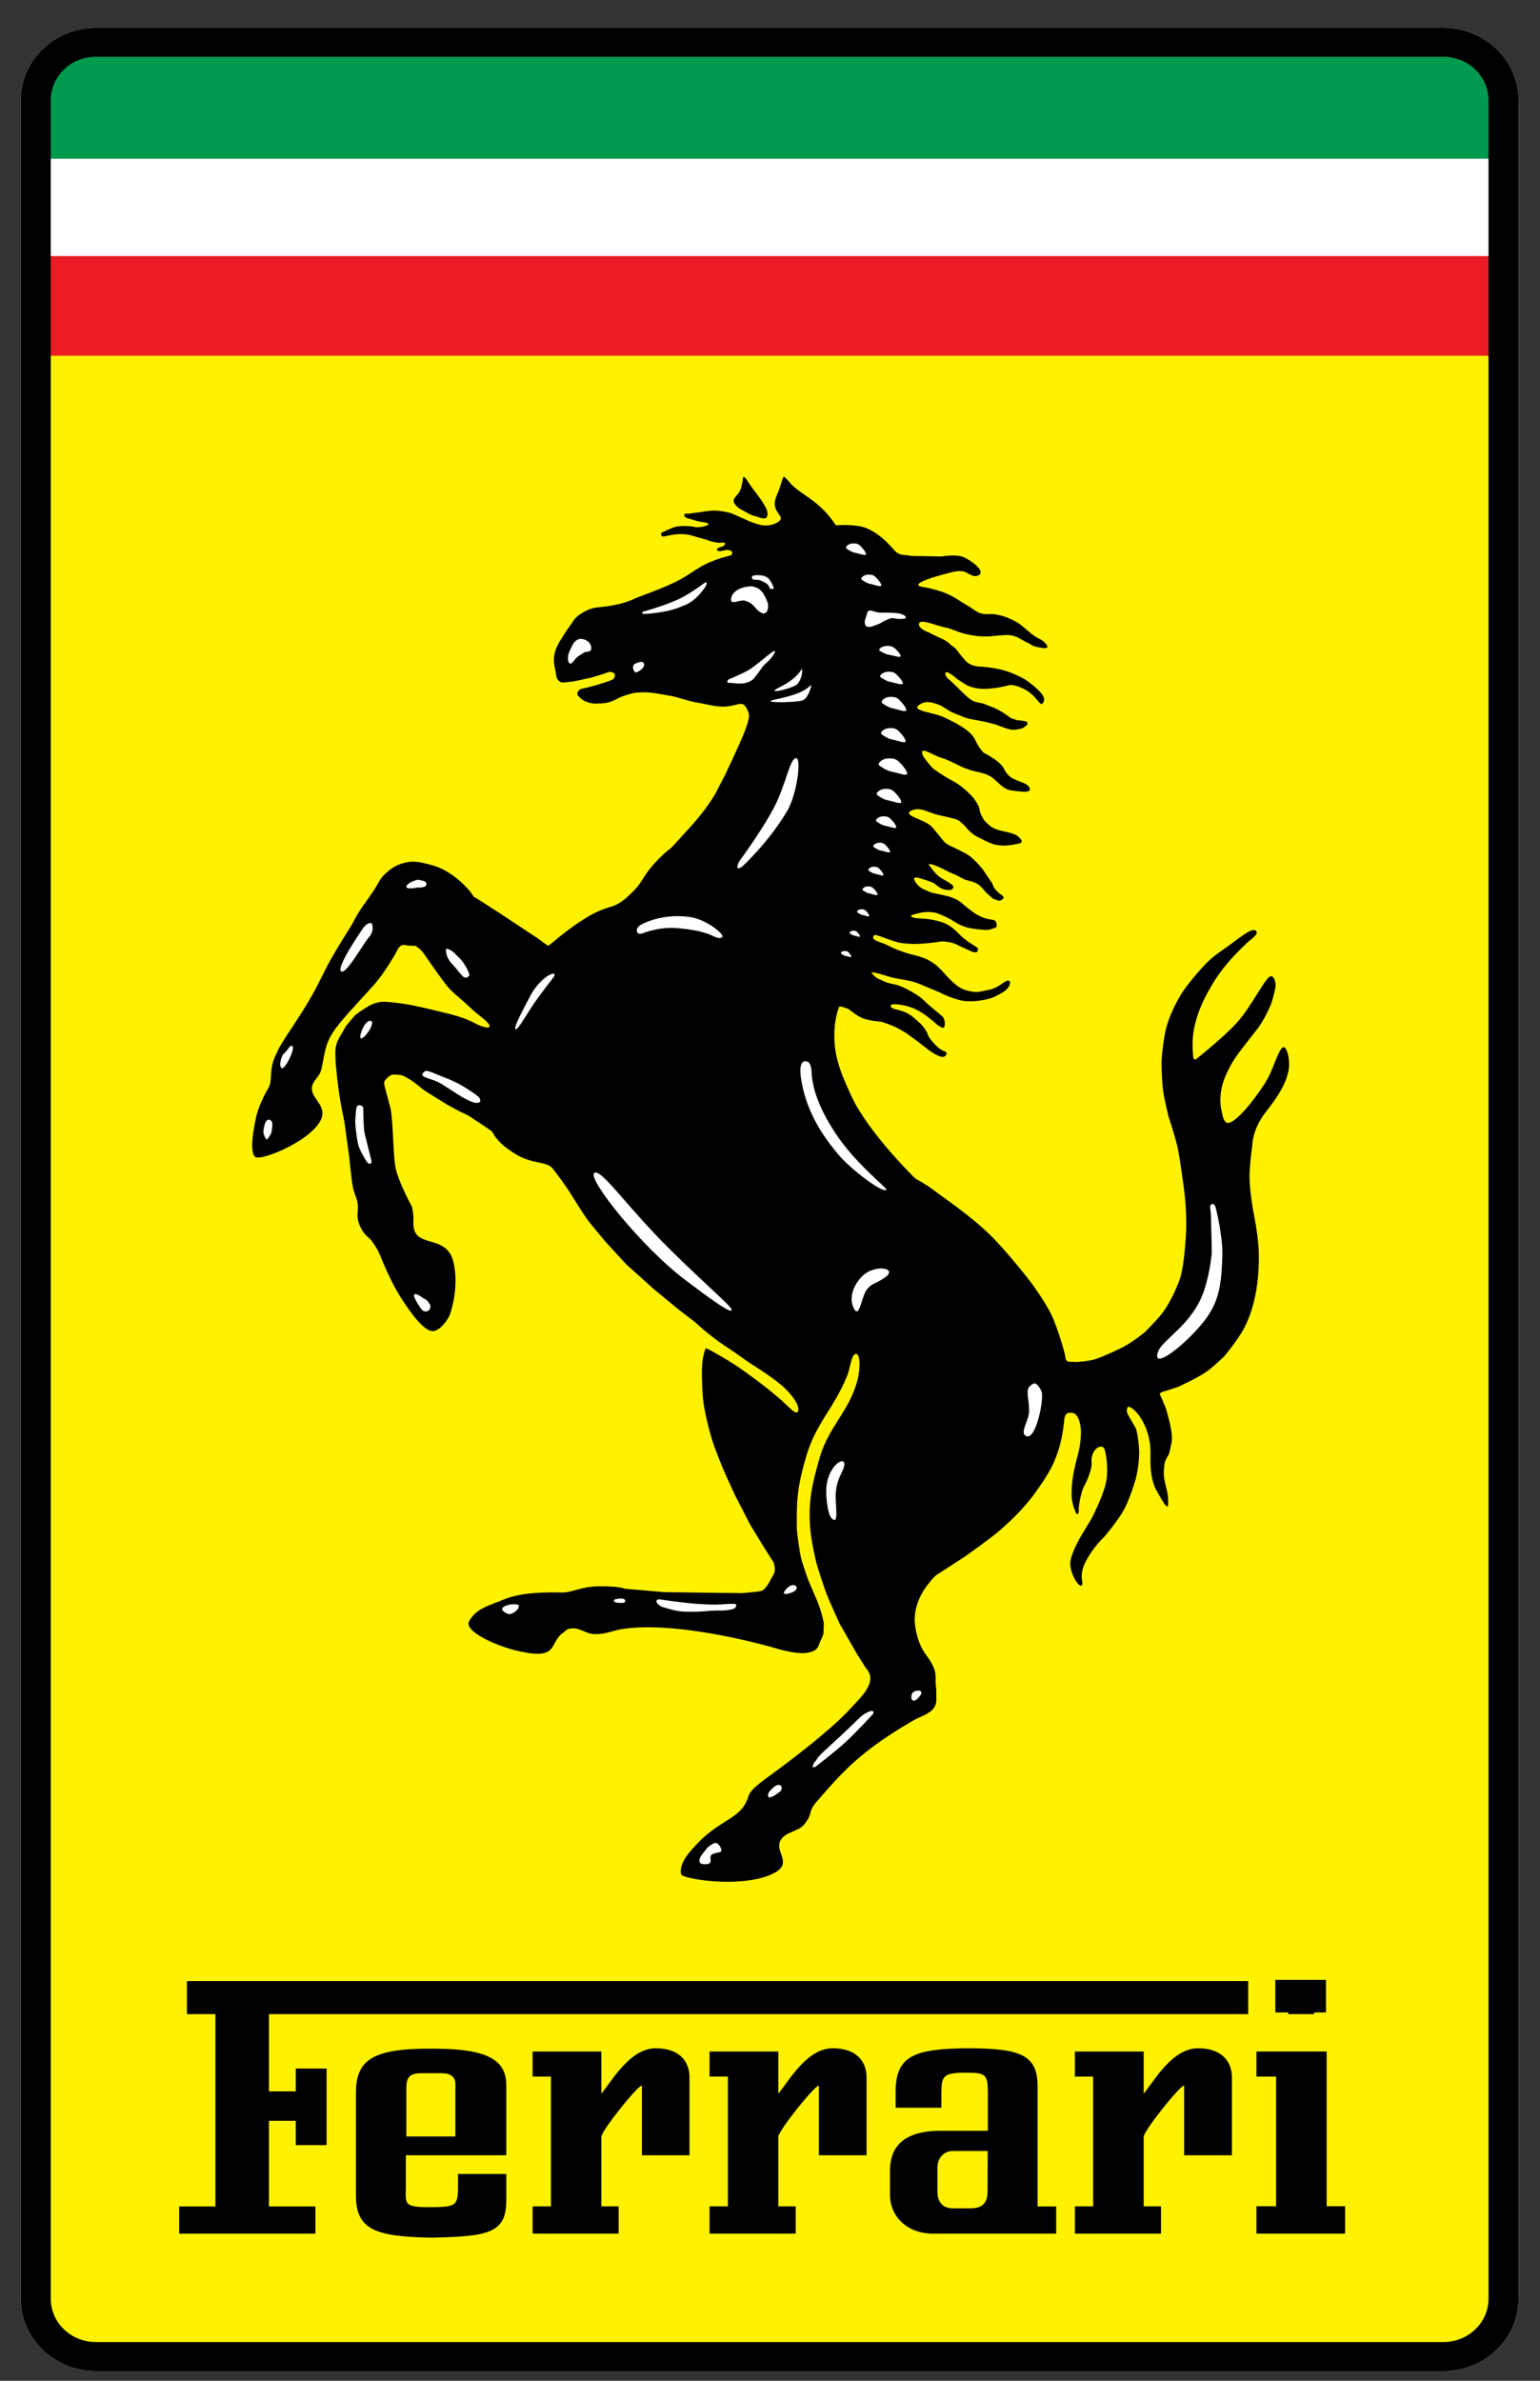 <?xml version="1.0" encoding="UTF-8"?>
<svg xmlns="http://www.w3.org/2000/svg" width="44" height="68" viewBox="0 0 44 68" fill="none">
  <rect x="0" y="0" width="44" height="68" fill="#333333" stroke="none"/>
  <g id="Ferrari-Logo" clip-path="url(#clip0_910_5)">
    <path id="Vector" d="M41.238 0.793C42.427 0.793 43.388 1.72 43.388 2.866V65.652C43.388 66.797 42.427 67.725 41.238 67.725H2.74C1.553 67.725 0.591 66.797 0.591 65.652V2.866C0.591 1.72 1.553 0.793 2.74 0.793H41.238Z" fill="white"></path>
    <path id="Vector_2" d="M1.427 10.101H42.581V65.526C42.581 65.987 42.5 66.272 42.181 66.582C41.834 66.917 41.531 66.947 40.983 66.947L2.656 66.951C2.354 66.951 2.122 66.857 1.872 66.651C1.562 66.392 1.427 66.07 1.427 65.729V10.101Z" fill="#FFF200"></path>
    <path id="Vector_3" d="M42.581 7.312H1.427V10.16H42.581V7.312Z" fill="#ED1C24"></path>
    <path id="Vector_4" d="M42.581 4.459H1.427V7.307H42.581V4.459Z" fill="white"></path>
    <path id="Vector_5" d="M2.59 1.563H41.39C42.012 1.563 42.585 2.147 42.585 2.716V4.534H1.427L1.431 2.935V2.802C1.431 2.158 1.94 1.626 2.59 1.563Z" fill="#009A4E"></path>
    <path id="Vector_6" d="M41.238 0.793C42.427 0.793 43.388 1.72 43.388 2.866V65.652C43.388 66.797 42.427 67.725 41.238 67.725H2.74C1.553 67.725 0.591 66.797 0.591 65.652V2.866C0.591 1.72 1.553 0.793 2.74 0.793H41.238ZM41.238 1.621H2.74C2.027 1.621 1.45 2.179 1.45 2.866V65.652C1.45 66.34 2.027 66.894 2.74 66.894H41.238C41.952 66.894 42.529 66.34 42.529 65.652V2.866C42.529 2.179 41.952 1.621 41.238 1.621Z" fill="black"></path>
    <path id="Vector_7" d="M21.233 13.618C21.233 13.618 21.207 13.86 21.15 14.002C21.094 14.133 20.949 14.221 20.959 14.309C20.968 14.395 21.062 14.499 21.209 14.571C21.352 14.644 21.41 14.7 21.557 14.737C21.693 14.77 21.866 14.867 21.915 14.756C21.964 14.642 21.89 14.505 21.808 14.373C21.663 14.142 21.59 14.086 21.378 13.769C21.333 13.701 21.297 13.628 21.233 13.618Z" fill="black"></path>
    <path id="Vector_8" d="M20.155 38.52C20.169 38.478 20.509 38.688 20.686 38.79C21.058 39.007 21.226 39.136 21.555 39.376C21.815 39.569 21.941 39.668 22.203 39.888C22.524 40.157 22.697 40.388 22.784 40.336C22.909 40.189 22.579 39.762 22.287 39.53C22.004 39.301 21.71 39.116 21.485 38.971C21.193 38.782 21.167 38.739 20.732 38.454C20.263 38.149 19.86 37.764 19.86 37.764L19.405 37.416L18.692 36.83L17.9 36.119L17.302 35.47C17.302 35.47 16.837 34.915 16.763 34.808C16.688 34.702 16.468 34.359 16.288 34.069C16.126 33.808 15.813 33.404 15.784 33.369C15.615 33.169 15.228 33.25 14.779 32.992C14.234 32.678 14.102 32.392 14.102 32.392C14.102 32.392 14.082 32.349 14.061 32.327C14.041 32.303 13.999 32.275 13.999 32.275L13.714 32.081L13.55 31.976C13.55 31.976 13.426 31.875 13.271 31.811C13.114 31.743 12.765 31.545 12.765 31.545L12.141 31.157C12.141 31.157 11.896 30.966 11.816 30.903C11.733 30.842 11.579 30.755 11.579 30.755C11.579 30.755 11.481 30.707 11.451 30.705C11.422 30.703 11.292 30.692 11.292 30.692C11.292 30.692 11.172 30.661 11.05 30.801C10.927 30.941 10.957 30.866 11.156 31.657C11.235 31.968 11.227 33.065 11.312 33.4C11.42 33.829 11.729 34.384 11.761 34.449C11.792 34.514 11.814 34.754 11.814 34.754C11.814 34.754 11.8 34.948 11.822 35.071C11.916 35.637 12.767 35.264 12.954 36.042C13.139 36.81 12.844 37.575 12.844 37.575C12.844 37.575 12.661 37.956 12.402 38.016C12.145 38.074 11.745 37.517 11.455 37.066C11.17 36.623 10.936 36.042 10.861 35.858C10.786 35.673 10.747 35.633 10.66 35.499C10.532 35.299 10.43 35.336 10.286 35.021C10.142 34.706 10.27 34.58 10.206 34.305C10.168 34.153 10.134 34.136 10.085 33.919C10.038 33.703 9.975 33.014 9.975 33.014L9.884 32.373C9.884 32.373 9.853 32.081 9.811 31.897C9.668 31.256 9.618 30.636 9.618 30.636L9.591 30.381L9.582 30.118C9.582 30.118 9.573 29.991 9.605 29.861C9.637 29.731 9.701 29.623 9.701 29.623C9.701 29.623 9.834 29.406 9.857 29.352C9.879 29.3 10.15 28.993 10.15 28.993C10.15 28.993 10.292 28.878 10.524 28.74C10.757 28.602 10.965 28.612 10.965 28.612C10.965 28.612 11.027 28.606 11.438 28.656C11.85 28.706 12.696 28.925 12.91 28.978C13.12 29.034 13.372 29.12 13.536 29.209C14.006 29.458 14.148 29.352 13.774 29.066C13.522 28.874 13.451 28.788 13.248 28.608C13.077 28.454 12.942 28.352 12.814 28.211C12.687 28.067 12.322 27.543 12.322 27.543L12.094 27.215C12.094 27.215 11.972 27.08 11.952 27.07C11.933 27.059 11.871 27.013 11.871 27.013C11.871 27.013 11.72 27.021 11.564 26.992C11.407 26.961 11.334 27.177 11.334 27.177C11.334 27.177 10.995 27.792 10.651 28.169C10.093 28.781 9.693 29.197 9.489 29.523C9.201 29.974 9.265 30.469 9.117 30.698C9.03 30.832 8.983 30.852 8.936 30.969C8.792 31.324 9.316 31.519 9.195 31.912C9.004 32.536 7.504 33.154 7.305 33.051C7.098 32.945 7.268 32.1 7.337 31.828C7.408 31.553 7.618 31.148 7.638 31.128C7.656 31.108 7.707 31.013 7.722 30.932C7.739 30.852 7.744 30.669 7.754 30.568C7.764 30.465 7.807 30.304 7.807 30.304C7.807 30.304 7.813 30.27 7.945 29.989C8.079 29.707 8.567 29.052 8.917 28.426C9.148 28.017 9.244 27.77 9.475 27.36C9.688 26.985 10.052 26.411 10.052 26.411C10.052 26.411 10.206 26.119 10.278 26.01C10.351 25.898 10.505 25.688 10.649 25.48C10.794 25.273 10.83 25.117 11.019 24.946C11.176 24.804 11.283 24.728 11.487 24.664C11.792 24.566 12.001 24.619 12.312 24.703C12.635 24.789 12.857 24.933 13.069 25.104C13.28 25.276 13.436 25.467 13.436 25.467L13.539 25.615L13.602 25.651L13.799 25.774L14.248 26.063C14.248 26.063 15.313 26.77 15.373 26.808C15.43 26.845 15.621 26.998 15.658 27.01C15.698 27.021 15.981 26.721 16.538 26.347C17.182 25.912 17.41 25.944 17.624 25.831C17.834 25.718 17.921 25.624 18.086 25.463C18.336 25.219 18.338 25.089 18.622 24.749C18.907 24.41 19.175 24.219 19.175 24.219C19.175 24.219 19.214 24.181 19.723 23.621C20.23 23.062 20.455 22.64 20.455 22.64L20.734 22.095C20.734 22.095 21.138 21.249 21.268 20.914C21.399 20.579 21.399 20.468 21.399 20.468C21.399 20.468 21.418 20.379 21.32 20.209C21.219 20.039 21.115 20.116 20.922 20.154C20.552 20.231 20.326 20.138 19.953 20.074C19.61 20.019 19.431 19.919 19.088 19.863C18.74 19.806 18.537 19.75 18.188 19.783C18.135 19.788 18.029 19.81 17.977 19.827C17.78 19.89 17.726 19.905 17.579 19.988C17.41 20.065 17.299 20.089 17.111 20.094C16.981 20.097 16.903 20.101 16.782 20.055C16.7 20.024 16.653 20.001 16.587 19.944C16.548 19.909 16.527 19.887 16.497 19.842C16.493 19.806 16.482 19.808 16.517 19.75C16.552 19.691 16.595 19.68 16.595 19.68L16.755 19.642C16.755 19.642 16.98 19.585 17.001 19.579C17.021 19.574 17.235 19.506 17.329 19.477C17.425 19.448 17.529 19.395 17.529 19.395C17.529 19.395 17.586 19.305 17.564 19.253C17.536 19.195 17.408 19.189 17.408 19.189C17.408 19.189 17.23 19.253 17.209 19.259C17.19 19.263 16.904 19.351 16.904 19.351C16.904 19.351 16.68 19.398 16.506 19.439C16.331 19.477 16.081 19.497 16.081 19.497L16.006 19.477C16.006 19.477 15.922 19.422 15.909 19.364C15.896 19.312 15.888 19.274 15.879 19.215C15.841 18.999 15.796 18.869 15.849 18.656C15.869 18.567 15.89 18.518 15.93 18.435C15.963 18.367 15.985 18.327 16.029 18.263L16.166 18.043L16.426 17.67C16.515 17.581 16.574 17.538 16.686 17.476C16.852 17.386 16.948 17.36 17.155 17.338C17.358 17.316 17.385 17.318 17.673 17.255C17.962 17.192 18.167 17.08 18.167 17.08C18.167 17.08 18.858 16.833 19.279 16.631C19.721 16.421 19.913 16.196 20.37 16.021C20.563 15.948 20.676 15.914 20.875 15.864C20.9 15.848 20.912 15.833 20.92 15.804C20.939 15.734 20.828 15.701 20.751 15.708C20.681 15.714 20.524 15.785 20.488 15.708C20.461 15.649 20.632 15.615 20.632 15.615C20.632 15.615 20.713 15.578 20.715 15.534C20.717 15.467 20.599 15.511 20.546 15.505C20.277 15.476 20.256 15.428 20.071 15.384C19.852 15.331 19.734 15.265 19.507 15.256C19.307 15.248 19.12 15.29 18.994 15.319C18.87 15.349 18.866 15.23 18.915 15.207C19.266 15.048 19.274 15.034 19.522 15.023C19.657 15.018 19.847 15.046 19.868 15.056C19.888 15.067 20.159 15.054 20.229 14.985C20.3 14.918 20.006 14.921 19.868 14.868C19.74 14.818 19.545 14.804 19.549 14.722C19.556 14.639 19.65 14.685 19.717 14.668C19.802 14.649 19.851 14.65 19.937 14.639C20.093 14.619 20.107 14.604 20.337 14.586C20.565 14.564 20.894 14.659 20.894 14.659C20.894 14.659 21.239 14.808 21.408 14.887C21.578 14.963 21.782 15.004 21.782 15.004C21.782 15.004 22.023 15.037 22.206 14.925C22.391 14.815 22.286 14.741 22.222 14.639C22.158 14.544 22.078 14.405 22.196 14.143C22.301 13.914 22.355 13.647 22.385 13.623C22.423 13.594 22.568 13.799 22.662 13.883C23 14.191 23.446 14.342 23.867 14.985C23.9 15.037 24.055 14.954 24.544 15.027C25.032 15.1 25.459 15.61 25.567 15.732C25.679 15.855 25.823 15.848 25.823 15.848L26.057 15.879L26.909 15.893C26.909 15.893 27.296 15.825 27.519 15.908C27.674 15.965 28.194 16.303 27.957 16.432C27.792 16.522 27.636 16.324 27.486 16.315C27.309 16.303 27.232 16.336 27.075 16.375C26.744 16.455 26.034 16.664 26.292 16.748C26.311 16.756 26.348 16.762 26.348 16.762L26.474 16.783C26.474 16.783 26.786 16.852 26.974 16.924C27.259 17.034 27.394 17.155 27.655 17.305C27.805 17.389 27.871 17.474 28.034 17.521C28.184 17.564 28.28 17.521 28.434 17.547C28.636 17.581 28.749 17.622 28.934 17.708C29.209 17.836 29.309 17.992 29.555 18.164C29.678 18.251 29.782 18.265 29.874 18.382C29.895 18.408 29.913 18.422 29.922 18.453C29.955 18.56 29.742 18.497 29.628 18.479C29.503 18.459 29.451 18.398 29.336 18.347C29.165 18.268 29.084 18.182 28.898 18.149C28.763 18.124 28.682 18.144 28.544 18.151C28.409 18.157 28.338 18.177 28.203 18.178C27.974 18.182 27.846 18.163 27.621 18.116C27.369 18.065 27.244 17.969 26.994 17.919C26.711 17.862 26.211 17.625 26.259 17.862C26.284 17.975 26.549 18.07 26.549 18.07C26.549 18.07 26.732 18.166 26.905 18.241C27.078 18.314 27.174 18.426 27.174 18.426L27.294 18.512C27.294 18.512 27.417 18.677 27.578 18.863C27.736 19.047 28.017 19.041 28.017 19.041C28.017 19.041 28.186 19.041 28.551 19.114C28.915 19.187 29.29 19.407 29.29 19.407C29.29 19.407 29.572 19.596 29.738 19.786C29.901 19.976 29.807 20.072 29.786 20.092C29.767 20.112 29.774 20.103 29.751 20.112C29.732 20.122 29.528 19.872 29.528 19.872L29.382 19.752C29.382 19.752 29.24 19.654 29.055 19.596C28.87 19.539 28.809 19.577 28.809 19.577C28.809 19.577 28.417 19.684 28.074 19.675C27.736 19.665 27.559 19.533 27.559 19.533L27.344 19.392C27.344 19.392 27.02 19.097 27.009 19.237C27.001 19.332 27.151 19.437 27.151 19.437C27.151 19.437 27.255 19.539 27.324 19.603C27.455 19.729 27.509 19.792 27.659 19.922C27.809 20.053 27.901 20.053 27.901 20.053C27.901 20.053 27.982 20.072 28.013 20.078C28.044 20.083 28.098 20.097 28.098 20.097C28.098 20.097 28.148 20.116 28.382 20.209C28.615 20.301 28.867 20.5 28.867 20.5C28.867 20.5 28.89 20.519 28.924 20.526C28.959 20.529 29.028 20.563 29.047 20.569C29.069 20.573 29.128 20.573 29.263 20.592C29.399 20.612 29.347 20.696 29.347 20.696L29.324 20.728L29.213 20.801C29.213 20.801 29.069 20.841 28.97 20.846C28.87 20.852 28.728 20.797 28.728 20.797L28.426 20.687C28.426 20.687 28.12 20.608 28.055 20.598C27.99 20.588 27.717 20.535 27.671 20.526C27.626 20.515 27.49 20.468 27.453 20.447C27.417 20.427 27.349 20.414 27.184 20.335C27.02 20.257 26.955 20.166 26.751 20.103C26.546 20.039 26.421 20.026 26.267 20.13C26.001 20.308 26.667 20.337 26.997 20.498C27.486 20.733 27.761 20.905 27.876 21.158C27.994 21.412 28.111 21.504 28.111 21.504C28.111 21.504 28.455 21.673 28.609 21.85C28.694 21.945 28.705 22.024 28.79 22.119C28.978 22.335 29.343 22.323 29.417 22.506C29.486 22.676 29.12 22.599 28.93 22.582C28.588 22.549 28.505 22.244 28.186 22.121C28.005 22.051 27.89 22.051 27.705 21.989C27.369 21.881 27.211 21.74 26.874 21.638C26.67 21.577 26.301 21.316 26.347 21.517C26.355 21.566 26.386 21.603 26.399 21.632C26.416 21.661 26.501 21.768 26.501 21.768C26.501 21.768 26.614 21.914 26.666 21.953C26.715 21.993 26.932 22.152 27.243 22.317C27.551 22.482 27.82 22.799 27.82 22.799C27.82 22.799 27.913 22.928 27.957 23.018C28.003 23.12 27.97 23.15 28.043 23.291C28.11 23.431 28.143 23.458 28.235 23.544C28.462 23.757 28.701 23.714 28.989 23.83C29.068 23.863 29.074 23.874 29.159 23.962C29.243 24.049 29.143 24.086 29.143 24.086C29.143 24.086 28.822 24.167 28.614 24.15C28.345 24.13 28.224 24.049 27.962 23.921C27.697 23.795 27.559 23.567 27.532 23.553C27.509 23.538 27.443 23.471 27.393 23.436C27.343 23.401 27.214 23.375 27.099 23.344C26.982 23.313 26.916 23.308 26.799 23.277C26.64 23.233 26.474 23.164 26.399 23.141C26.324 23.116 26.153 23.086 26.028 23.158C25.778 23.302 26.416 23.399 26.614 23.607C26.716 23.711 26.759 23.784 26.855 23.893C26.928 23.978 26.959 24.037 27.049 24.102C27.11 24.146 27.224 24.194 27.224 24.194C27.224 24.194 27.378 24.264 27.603 24.384C27.828 24.505 28.091 24.847 28.091 24.847L28.251 25.085L28.345 25.221L28.37 25.284L28.404 25.361C28.404 25.361 28.52 25.507 28.605 25.555C28.689 25.604 28.674 25.647 28.674 25.647C28.674 25.647 28.664 25.677 28.605 25.71C28.547 25.745 28.514 25.716 28.43 25.691C28.345 25.668 28.289 25.589 28.216 25.532C28.139 25.472 28.058 25.327 27.922 25.244C27.801 25.173 27.643 25.148 27.582 25.129C27.522 25.108 27.372 25.016 27.312 24.991C27.255 24.968 27.099 24.899 27.099 24.899C27.099 24.899 26.799 24.736 26.634 24.692C26.468 24.647 26.574 24.745 26.574 24.745C26.574 24.745 26.722 24.97 26.864 25.06C27.049 25.179 27.308 25.284 27.224 25.38C27.166 25.443 27.089 25.421 27.005 25.411C26.866 25.395 26.699 25.234 26.699 25.234C26.699 25.234 26.63 25.19 26.32 25.095C26.012 24.996 26.126 25.161 26.197 25.25C26.266 25.336 26.361 25.386 26.361 25.386L26.57 25.478L26.666 25.507C26.666 25.507 26.751 25.522 27.03 25.585C27.309 25.647 27.463 25.779 27.463 25.779C27.463 25.779 27.613 25.915 27.82 26.065C28.032 26.217 28.239 26.256 28.355 26.271C28.47 26.285 28.466 26.363 28.466 26.363C28.466 26.363 28.482 26.436 28.474 26.459C28.47 26.483 28.445 26.503 28.42 26.503C28.397 26.503 28.386 26.512 28.355 26.528C28.324 26.543 28.205 26.562 28.205 26.562C28.205 26.562 27.893 26.553 27.647 26.494C27.405 26.436 27.189 26.271 27.166 26.261C27.147 26.252 26.92 26.129 26.763 26.081C26.611 26.031 26.366 26.052 26.34 26.062C26.315 26.071 26.23 26.084 26.086 26.125C25.94 26.163 26.122 26.217 26.122 26.217L26.226 26.227L26.474 26.245C26.474 26.245 26.732 26.274 26.949 26.353C27.166 26.43 27.309 26.585 27.453 26.728C27.597 26.867 27.757 26.959 27.757 26.959L27.872 27.032L27.932 27.076L27.947 27.115C27.947 27.115 27.942 27.134 27.932 27.159C27.922 27.184 27.886 27.203 27.886 27.203C27.886 27.203 27.832 27.193 27.809 27.193C27.782 27.193 27.619 27.109 27.497 27.058C27.372 27.004 27.309 26.953 27.174 26.922C27.059 26.894 26.905 26.882 26.87 26.893C26.836 26.902 26.582 26.937 26.386 26.95C26.19 26.965 26.02 26.968 25.79 26.94C25.461 26.902 25.024 26.649 24.968 26.719C24.855 26.867 25.201 26.909 25.37 27.004C25.601 27.134 26.001 27.251 26.001 27.251C26.001 27.251 26.294 27.314 26.465 27.393C26.84 27.563 26.953 27.814 27.255 28.078C27.42 28.226 27.555 28.29 27.778 28.322C27.97 28.349 27.966 28.326 28.27 28.268C28.576 28.209 28.761 27.927 28.849 28.03C28.866 28.05 28.859 28.069 28.855 28.098C28.849 28.127 28.824 28.18 28.824 28.18C28.824 28.18 28.79 28.228 28.736 28.282C28.68 28.336 28.47 28.447 28.361 28.491C28.251 28.535 27.982 28.608 27.643 28.598C27.305 28.589 26.828 28.336 26.828 28.336L26.486 28.195C26.486 28.195 26.328 28.123 26.221 28.084C25.936 27.979 25.755 27.988 25.463 27.913C25.282 27.865 25.163 27.816 25 27.783C24.834 27.748 24.928 27.812 24.944 27.834C25.021 27.936 25.124 27.969 25.255 28.028C25.428 28.111 25.549 28.094 25.726 28.167C25.924 28.245 26.098 28.355 26.207 28.424C26.315 28.491 26.396 28.568 26.502 28.675L26.865 28.979C26.865 28.979 26.95 29.046 26.959 29.074C26.969 29.103 27.009 29.176 26.99 29.294C26.969 29.411 26.871 29.328 26.871 29.328L26.774 29.268L26.678 29.182L26.526 29.059C26.526 29.059 26.396 28.944 26.171 28.832C25.948 28.719 25.678 28.691 25.678 28.691C25.678 28.691 25.44 28.656 25.448 28.73C25.459 28.802 25.513 28.808 25.701 28.856C25.892 28.904 26.017 28.997 26.017 28.997C26.017 28.997 26.211 29.138 26.351 29.294C26.489 29.449 26.53 29.6 26.53 29.6C26.53 29.6 26.601 29.727 26.78 29.896C26.959 30.067 27.053 30.007 27.043 30.09C27.034 30.172 26.955 30.188 26.955 30.188C26.955 30.188 26.909 30.184 26.89 30.184C26.87 30.184 26.824 30.158 26.774 30.14C26.724 30.121 26.536 29.993 26.536 29.993C26.536 29.993 26.24 29.759 26.207 29.737C26.17 29.711 25.892 29.508 25.892 29.508C25.892 29.508 25.726 29.405 25.609 29.347C25.488 29.29 25.328 29.23 25.238 29.201C25.149 29.173 24.984 29.163 24.984 29.163C24.984 29.163 24.786 29.134 24.665 29.09C24.474 29.019 24.253 28.821 24.228 28.812C24.201 28.802 24.024 28.742 23.99 28.748C23.955 28.752 23.874 29.078 23.855 29.266C23.774 30.055 23.99 30.579 24.324 31.302C24.807 32.354 26.151 33.661 26.151 33.661C26.151 33.661 26.49 33.847 26.632 33.959C27.034 34.265 27.699 34.699 28.29 35.273C28.793 35.764 29.463 36.637 29.463 36.637C29.463 36.637 29.851 37.163 30.032 37.536C30.251 37.994 30.428 38.691 30.428 38.691C30.428 38.691 30.444 38.811 30.455 38.837C30.47 38.861 30.505 38.893 30.528 38.893L30.763 38.901C30.786 38.901 31.053 38.882 31.23 38.839C31.405 38.796 31.82 38.61 32.097 38.47C32.37 38.327 32.699 38.057 32.699 38.057C32.699 38.057 32.763 38.005 33.082 37.656C33.405 37.308 33.613 36.785 33.691 36.587C33.768 36.392 33.832 36.014 33.878 35.369C33.928 34.722 33.838 34.039 33.838 34.039C33.838 34.039 33.717 33.087 33.643 32.763C33.57 32.441 33.393 31.912 33.393 31.912C33.393 31.912 33.27 31.442 33.232 31.145C33.191 30.848 33.186 30.365 33.186 30.365C33.186 30.365 33.186 30.069 33.284 29.521C33.386 28.977 33.728 28.428 33.728 28.428C33.728 28.428 33.824 28.243 34.194 27.812C34.572 27.371 34.693 27.302 35.066 27.038C35.363 26.831 35.745 26.497 35.87 26.576C36.009 26.66 35.736 26.829 35.643 26.917C35.411 27.142 34.976 27.539 34.624 28.138C34.316 28.656 34.201 28.999 34.124 29.338C34.047 29.675 34.08 30.046 34.09 30.172C34.101 30.299 34.172 30.253 34.172 30.253C34.172 30.253 34.92 29.667 35.326 29.224C35.767 28.745 36.159 27.891 36.312 27.883C36.416 27.877 36.465 28.105 36.44 28.211C36.343 28.654 36.311 28.71 36.163 29.004C35.993 29.341 35.836 29.491 35.601 29.802C35.355 30.128 35.234 30.253 35.036 30.685C34.749 31.306 34.917 31.786 34.917 31.786C34.917 31.786 34.951 32.078 35.086 32.074C35.311 32.066 35.805 31.458 36.128 30.96C36.367 30.596 36.453 30.174 36.609 29.953C36.751 29.757 36.876 30.272 36.815 30.575C36.743 30.936 36.561 31.26 36.159 31.771C35.767 32.269 35.778 32.744 35.778 32.744C35.778 32.744 35.738 32.96 35.705 33.432C35.675 33.903 35.813 34.617 35.813 34.617C35.813 34.617 35.936 35.214 35.961 35.666C35.984 36.121 35.969 37.155 35.532 37.96C35.359 38.282 34.988 38.728 34.988 38.728C34.988 38.728 34.701 39.015 34.467 39.182C34.232 39.349 33.669 39.609 33.669 39.609C33.669 39.609 33.278 39.74 33.224 39.752C33.167 39.767 33.132 39.813 33.132 39.813C33.132 39.813 33.167 39.887 33.182 39.917C33.195 39.947 33.305 40.209 33.305 40.209C33.305 40.209 33.422 40.58 33.467 40.874C33.511 41.168 33.459 41.236 33.417 41.461C33.374 41.676 33.278 41.577 33.253 42C33.232 42.375 33.405 42.563 33.374 42.983C33.361 43.166 33.147 42.75 33.044 42.574C32.824 42.192 32.876 41.603 32.872 41.457C32.867 41.311 32.855 41.15 32.799 40.966C32.732 40.726 32.63 40.541 32.517 40.395C32.401 40.25 32.28 40.168 32.24 40.183C32.199 40.196 32.195 40.273 32.195 40.31C32.193 40.352 32.274 40.49 32.291 40.52C32.313 40.548 32.457 40.805 32.457 40.805C32.457 40.805 32.52 41.004 32.545 41.39C32.57 41.772 32.449 42.248 32.449 42.248C32.449 42.248 32.291 42.782 32.126 43.097C31.941 43.444 31.532 43.916 31.532 43.916C31.532 43.916 31.238 44.178 31.016 44.609C30.799 45.04 30.986 45.228 30.905 45.284C30.82 45.338 30.647 45.035 30.601 44.831C30.557 44.639 30.578 44.549 30.659 44.336C30.734 44.13 30.911 43.831 30.911 43.831L31.174 43.395C31.174 43.395 31.493 42.803 31.593 42.372C31.693 41.944 31.578 41.468 31.578 41.468C31.578 41.468 31.565 41.311 31.455 41.319C31.343 41.324 31.267 41.418 31.22 41.532C31.13 41.768 31.259 41.725 31.12 42.119C31.013 42.428 30.982 42.387 30.924 42.57C30.855 42.79 30.818 43.014 30.822 43.151C30.828 43.286 30.751 43.23 30.751 43.23C30.751 43.23 30.617 42.986 30.617 42.683C30.617 42.518 30.624 42.424 30.644 42.259C30.674 41.995 30.786 41.59 30.786 41.59C30.786 41.59 30.905 41.191 30.88 40.828C30.852 40.46 30.721 40.393 30.721 40.393C30.721 40.393 30.686 40.344 30.54 40.352C30.396 40.363 30.403 40.616 30.403 40.616C30.403 40.616 30.359 40.977 30.302 41.202C30.142 41.823 29.928 42.149 29.552 42.672C29.209 43.144 28.746 43.56 28.513 43.755C28.282 43.954 27.571 44.458 27.571 44.458L26.736 44.999C26.736 44.999 26.405 45.314 26.255 45.689C26.102 46.062 26.109 46.354 26.198 46.697C26.286 47.042 26.413 47.199 26.48 47.297C26.546 47.391 26.675 47.559 26.717 47.758C26.744 47.88 26.725 47.953 26.732 48.076C26.74 48.185 26.756 48.245 26.752 48.356C26.748 48.528 26.78 48.65 26.678 48.79C26.605 48.897 26.405 48.991 26.405 48.991C26.405 48.991 26.179 49.088 26.044 49.169C24.625 50.003 24.121 50.544 23.321 51.474C23.067 51.772 23.254 51.753 22.983 52.105C22.818 52.315 22.438 52.315 22.301 52.566C22.11 52.909 22.732 53.247 22.013 53.548C21.087 53.938 19.494 53.659 19.462 53.537C19.376 53.204 19.774 52.818 19.915 52.664C20.563 51.974 21.142 51.957 21.355 51.386C21.401 51.264 21.383 51.159 21.899 50.786C22.261 50.526 23.709 49.463 24.342 48.755C24.559 48.511 24.746 48.35 24.84 48.087C24.936 47.821 24.746 47.654 24.746 47.654L24.486 47.242L23.988 46.374C23.988 46.374 23.779 45.913 23.665 45.647C23.548 45.381 23.331 44.665 23.331 44.665C23.331 44.665 23.171 44.021 23.144 43.601C23.096 42.847 23.202 42.409 23.406 41.678C23.669 40.73 24.267 40.333 24.506 39.392C24.575 39.118 24.59 38.65 24.448 38.672C24.313 38.697 24.302 39.066 24.198 39.313C23.813 40.246 23.305 40.655 23.027 41.622C22.84 42.276 22.763 42.664 22.765 43.342C22.767 43.73 22.752 43.659 22.854 44.332C22.894 44.579 22.956 44.712 23.031 44.954C23.084 45.126 23.229 45.449 23.229 45.449C23.229 45.449 23.427 45.874 23.496 46.172C23.517 46.275 23.544 46.333 23.536 46.436C23.523 46.614 23.555 46.652 23.467 46.813C23.358 47.014 23.425 47.132 23.075 47.206C22.763 47.27 22.127 47.068 22.127 47.068C22.127 47.068 19.511 46.296 17.84 46.519C17.51 46.562 17.332 46.68 16.999 46.674C16.696 46.67 16.542 46.44 16.239 46.528C16.178 46.545 16.159 46.588 16.103 46.624C15.661 46.923 15.999 47.422 14.834 47.163C14.118 47.004 13.252 46.577 13.402 46.309C13.603 45.953 13.872 45.895 14.438 45.668C15.043 45.428 15.95 45.495 16.129 45.484C16.347 45.467 16.661 45.319 17.051 45.31C17.726 45.298 17.846 45.377 17.846 45.377L18.992 45.476L21.185 45.503C21.185 45.503 21.578 45.475 21.733 45.445C21.891 45.414 22.015 45.113 22.102 44.968C22.186 44.826 22.098 44.616 22.098 44.616L22.032 44.517L21.824 44.189L21.438 43.556L21.01 42.724C21.01 42.724 20.731 42.145 20.582 41.764C20.433 41.386 20.347 41.172 20.249 40.78C20.146 40.377 20.082 40.051 20.069 39.727C20.053 39.262 20.021 38.9 20.155 38.52Z" fill="black"></path>
    <path id="Vector_9" d="M34.392 37.748C34.854 37.17 34.898 36.634 34.925 35.879C34.946 35.33 34.733 34.484 34.733 34.484L34.704 34.422C34.704 34.422 34.623 34.32 34.574 34.455C34.581 34.574 34.597 34.669 34.597 34.669L34.623 35.759C34.623 35.759 34.589 36.308 34.397 36.874C34.074 37.83 33.216 38.255 33.091 38.6C32.877 39.172 33.841 38.443 34.392 37.748Z" fill="white"></path>
    <path id="Vector_10" d="M29.554 39.511C29.554 39.511 29.366 39.564 29.362 39.745C29.358 39.927 29.408 40.084 29.402 40.304C29.399 40.583 29.135 40.905 29.304 41.01C29.595 41.19 29.845 39.923 29.756 39.736C29.668 39.548 29.581 39.509 29.554 39.511Z" fill="white"></path>
    <path id="Vector_11" d="M26.297 48.295C26.297 48.295 26.243 48.267 26.137 48.306C26.034 48.345 26.041 48.45 26.041 48.45C26.041 48.45 26.02 48.563 26.105 48.574C26.189 48.589 26.328 48.387 26.328 48.364C26.328 48.342 26.297 48.295 26.297 48.295Z" fill="white"></path>
    <path id="Vector_12" d="M23.232 50.418C23.232 50.418 23.201 50.448 23.228 50.468C23.256 50.493 23.297 50.463 23.297 50.463C23.297 50.463 23.826 50.06 24.139 49.777C24.47 49.474 24.947 48.951 24.947 48.951C24.947 48.951 24.98 48.911 24.943 48.878C24.904 48.844 24.814 48.896 24.739 48.93C24.674 48.964 24.635 48.999 24.585 49.039C24.539 49.08 24.382 49.237 24.382 49.237L23.974 49.623L23.716 49.86L23.466 50.092L23.362 50.208C23.362 50.208 23.335 50.253 23.328 50.264C23.32 50.277 23.293 50.311 23.293 50.311C23.293 50.311 23.255 50.347 23.255 50.358C23.255 50.367 23.243 50.377 23.243 50.388C23.239 50.403 23.232 50.418 23.232 50.418Z" fill="white"></path>
    <path id="Vector_13" d="M22.317 51.003C22.317 51.003 22.261 50.958 22.171 51.001C22.081 51.048 21.985 51.167 21.977 51.181C21.968 51.198 21.919 51.261 21.953 51.318C21.986 51.374 22.101 51.291 22.118 51.288C22.134 51.288 22.284 51.172 22.284 51.172C22.284 51.172 22.37 51.119 22.317 51.003Z" fill="white"></path>
    <path id="Vector_14" d="M20.566 52.731C20.566 52.731 20.491 52.596 20.393 52.652C20.295 52.708 20.241 52.727 20.151 52.849C20.136 52.869 20.038 52.991 20.021 53.023C20.004 53.053 19.907 53.233 20.104 53.246C20.442 53.265 20.22 53.053 20.337 52.97C20.431 52.907 20.608 52.924 20.61 52.856C20.611 52.789 20.566 52.731 20.566 52.731Z" fill="white"></path>
    <path id="Vector_15" d="M14.567 45.827C14.567 45.827 14.364 45.875 14.348 45.943C14.332 46.014 14.467 46.081 14.488 46.085C14.512 46.089 14.557 46.141 14.693 46.051C14.826 45.963 14.82 45.888 14.82 45.888C14.82 45.888 14.899 45.798 14.567 45.827Z" fill="white"></path>
    <path id="Vector_16" d="M17.866 45.722C17.866 45.722 17.864 45.649 17.721 45.658C17.575 45.666 17.544 45.692 17.541 45.714C17.536 45.735 17.548 45.77 17.678 45.782C17.81 45.789 17.863 45.782 17.866 45.722Z" fill="white"></path>
    <path id="Vector_17" d="M20.986 45.81C20.724 45.808 20.807 45.815 20.645 45.823C20.352 45.838 20.192 45.826 19.903 45.808C19.497 45.782 18.869 45.684 18.869 45.684C18.869 45.684 18.791 45.665 18.759 45.716C18.73 45.763 18.836 45.871 18.93 45.9C19.444 46.055 19.472 46.029 19.822 46.035C20.017 46.036 20.126 46.018 20.32 46.006C20.566 45.988 20.681 46.025 20.949 45.956C21.019 45.939 21.087 45.812 20.986 45.81Z" fill="white"></path>
    <path id="Vector_18" d="M22.744 45.302C22.744 45.302 22.691 45.242 22.582 45.294C22.475 45.345 22.41 45.459 22.41 45.459C22.41 45.459 22.359 45.538 22.467 45.527C22.573 45.512 22.668 45.467 22.693 45.452C22.721 45.437 22.8 45.366 22.744 45.302Z" fill="white"></path>
    <path id="Vector_19" d="M21.214 24.743C21.214 24.743 21.957 24.065 22.488 23.169C22.803 22.635 22.941 21.392 22.67 21.701C22.548 21.843 22.4 22.487 22.165 22.965C21.831 23.645 21.116 24.609 21.116 24.609C21.116 24.609 20.962 24.929 21.214 24.743Z" fill="white"></path>
    <path id="Vector_20" d="M18.247 26.464C18.247 26.464 18.168 26.524 18.204 26.619C18.241 26.717 18.392 26.644 18.392 26.644C18.392 26.644 18.736 26.517 19.095 26.504C19.456 26.489 19.956 26.594 19.956 26.594C19.956 26.594 20.194 26.658 20.234 26.673C20.273 26.689 20.403 26.75 20.425 26.757C20.444 26.766 20.568 26.825 20.638 26.764C20.707 26.702 20.204 26.257 19.691 26.189C18.836 26.076 18.274 26.435 18.274 26.435L18.247 26.464Z" fill="white"></path>
    <path id="Vector_21" d="M14.726 29.398C14.787 29.448 15.072 28.918 15.311 28.583C15.486 28.337 15.805 27.927 15.805 27.927C15.805 27.927 15.949 27.738 15.705 27.843C15.606 27.887 15.335 28.088 15.144 28.458C14.982 28.773 14.663 29.348 14.726 29.398Z" fill="white"></path>
    <path id="Vector_22" d="M12.751 27.094C12.751 27.094 12.69 27.299 12.936 27.555C13.184 27.813 13.248 28.026 13.405 27.872C13.448 27.83 13.251 27.483 13.151 27.387C13.049 27.291 12.975 27.213 12.975 27.213L12.911 27.161L12.828 27.116L12.781 27.098C12.781 27.098 12.769 27.086 12.751 27.094Z" fill="white"></path>
    <path id="Vector_23" d="M11.951 25.126C11.951 25.126 11.684 25.175 11.619 25.301C11.552 25.428 11.926 25.351 11.926 25.351C11.926 25.351 12.174 25.364 12.18 25.272C12.186 25.178 12.149 25.169 11.951 25.126Z" fill="white"></path>
    <path id="Vector_24" d="M7.704 31.985C7.568 31.946 7.545 32.208 7.527 32.292C7.511 32.376 7.588 32.545 7.62 32.545C7.651 32.543 7.759 32.378 7.765 32.298C7.771 32.215 7.825 32.021 7.704 31.985Z" fill="white"></path>
    <path id="Vector_25" d="M12.115 37.093C12.115 37.093 11.871 36.905 11.833 36.98C11.797 37.055 12.034 37.386 12.034 37.386C12.034 37.386 12.107 37.495 12.22 37.446C12.33 37.393 12.291 37.273 12.291 37.273C12.291 37.273 12.216 37.12 12.115 37.093Z" fill="white"></path>
    <path id="Vector_26" d="M10.274 31.569C10.274 31.569 10.211 31.553 10.189 31.626C10.166 31.699 10.168 31.818 10.152 31.962C10.138 32.075 10.181 32.375 10.181 32.375C10.181 32.375 10.205 32.613 10.254 32.754C10.307 32.91 10.448 33.131 10.448 33.131C10.448 33.131 10.501 33.244 10.566 33.239C10.63 33.232 10.615 33.158 10.615 33.158C10.615 33.158 10.41 32.367 10.404 32.287C10.38 32.023 10.38 31.703 10.38 31.703L10.378 31.655C10.378 31.655 10.376 31.571 10.274 31.569Z" fill="white"></path>
    <path id="Vector_27" d="M10.593 29.156C10.593 29.156 10.48 29.136 10.377 29.346C10.272 29.56 10.294 29.646 10.303 29.655C10.311 29.665 10.394 29.663 10.527 29.465C10.658 29.27 10.628 29.194 10.628 29.194C10.628 29.194 10.621 29.156 10.593 29.156Z" fill="white"></path>
    <path id="Vector_28" d="M13.687 31.342C13.687 31.342 13.822 31.54 13.563 31.494C13.302 31.448 12.755 31.027 12.532 30.914C12.312 30.8 11.949 30.765 12.101 30.632C12.129 30.609 12.137 30.588 12.18 30.586C12.225 30.584 12.375 30.641 12.385 30.648C12.393 30.651 12.778 30.807 12.793 30.811C12.806 30.816 13.022 30.906 13.176 30.994C13.33 31.083 13.58 31.254 13.58 31.254L13.687 31.342Z" fill="white"></path>
    <path id="Vector_29" d="M20.899 37.394C20.97 37.611 20.078 36.934 19.6 36.575C18.334 35.625 16.784 33.677 16.977 33.505C17.137 33.363 17.772 34.255 18.704 35.238C19.7 36.286 20.858 37.264 20.899 37.394Z" fill="white"></path>
    <path id="Vector_30" d="M24.624 36.462C24.347 36.75 24.249 37.118 24.408 37.393C24.564 37.661 24.612 37.002 24.785 36.808C24.935 36.638 25.028 36.665 25.274 36.495C25.693 36.207 24.974 36.096 24.624 36.462Z" fill="white"></path>
    <path id="Vector_31" d="M23.039 30.313C22.849 30.283 22.855 30.565 22.881 30.765C23.009 31.659 23.42 32.347 23.97 32.996C24.305 33.391 25.222 34.096 25.328 33.983C25.366 33.942 24.454 33.255 23.874 32.373C23.462 31.747 23.243 31.218 23.191 30.701C23.186 30.636 23.201 30.339 23.039 30.313Z" fill="white"></path>
    <path id="Vector_32" d="M19.488 17.065C19.074 17.283 18.357 17.475 18.357 17.475C18.357 17.475 18.324 17.545 18.416 17.537C19.031 17.489 19.265 17.414 19.592 17.274C19.919 17.136 20.157 16.754 20.157 16.754C20.157 16.754 20.29 16.516 20.043 16.712C19.966 16.771 19.714 16.944 19.488 17.065Z" fill="white"></path>
    <path id="Vector_33" d="M24.476 15.529C24.476 15.529 24.335 15.499 24.241 15.556C24.147 15.614 24.174 15.66 24.174 15.66C24.174 15.66 24.32 15.769 24.424 15.787C24.528 15.802 24.751 15.896 24.743 15.823C24.733 15.748 24.608 15.614 24.564 15.578C24.524 15.539 24.476 15.529 24.476 15.529Z" fill="white"></path>
    <path id="Vector_34" d="M22.128 19.727C22.152 19.775 22.571 19.663 22.733 19.575C22.859 19.506 22.909 19.273 22.909 19.273C22.909 19.273 22.943 19.048 22.889 19.136C22.65 19.517 22.105 19.678 22.128 19.727Z" fill="white"></path>
    <path id="Vector_35" d="M22.114 18.678C22.284 18.361 21.65 19.007 21.327 19.174C21.13 19.275 20.809 19.41 20.809 19.41C20.809 19.41 20.724 19.513 20.842 19.504C20.96 19.496 21.262 19.596 21.506 19.412C21.564 19.367 21.817 19.007 21.817 19.007C21.817 19.007 22.034 18.828 22.114 18.678Z" fill="white"></path>
    <path id="Vector_36" d="M22.016 20.026C22.03 20.077 22.74 20.06 22.918 20.008C23.058 19.97 23.135 19.729 23.135 19.729C23.135 19.729 23.22 19.517 23.147 19.588C22.825 19.909 22.004 19.974 22.016 20.026Z" fill="white"></path>
    <path id="Vector_37" d="M10.604 26.369C10.604 26.369 10.497 26.33 10.363 26.526C10.23 26.721 9.632 27.606 9.738 27.736C9.864 27.89 10.382 26.946 10.54 26.77C10.7 26.591 10.634 26.411 10.634 26.411C10.634 26.411 10.632 26.37 10.604 26.369Z" fill="white"></path>
    <path id="Vector_38" d="M23.631 42.334C23.566 42.628 23.643 43.229 23.747 43.347C24.001 43.645 23.845 42.881 23.881 42.613C23.912 42.364 23.943 42.277 24.07 42.011C24.297 41.531 23.764 41.708 23.631 42.334Z" fill="white"></path>
    <path id="Vector_39" d="M21.449 16.746C21.449 16.746 21.252 16.752 21.098 16.834C20.942 16.917 20.904 17.034 20.904 17.034C20.904 17.034 20.872 17.118 20.893 17.164C20.938 17.264 21.152 17.113 21.301 17.162C21.421 17.204 21.479 17.239 21.571 17.347C21.652 17.441 21.793 17.575 21.882 17.498C21.973 17.424 21.939 17.232 21.939 17.232C21.939 17.232 21.835 16.919 21.697 16.831C21.559 16.741 21.449 16.746 21.449 16.746Z" fill="white"></path>
    <path id="Vector_40" d="M18.174 18.947C18.174 18.947 18.064 18.964 18.09 19.095C18.116 19.224 18.188 19.204 18.188 19.204C18.188 19.204 18.416 19.108 18.403 18.974C18.387 18.84 18.174 18.947 18.174 18.947Z" fill="white"></path>
    <path id="Vector_41" d="M16.575 18.248C16.575 18.248 16.455 18.253 16.37 18.398C16.288 18.543 16.239 18.692 16.239 18.692C16.239 18.692 16.199 18.882 16.268 18.942C16.339 19.001 16.416 18.819 16.516 18.748C16.577 18.706 16.614 18.687 16.677 18.644C16.763 18.587 16.902 18.66 16.892 18.491C16.88 18.321 16.695 18.241 16.575 18.248Z" fill="white"></path>
    <path id="Vector_42" d="M21.742 16.435C21.742 16.435 21.47 16.397 21.481 16.499C21.49 16.594 21.628 16.537 21.716 16.576C21.803 16.614 21.86 16.629 21.93 16.691C21.981 16.735 21.975 16.821 22.037 16.823C22.124 16.825 22.107 16.79 22.107 16.79C22.107 16.79 22.028 16.561 21.925 16.497C21.823 16.431 21.742 16.435 21.742 16.435Z" fill="white"></path>
    <path id="Vector_43" d="M24.778 17.504C24.739 17.649 24.716 17.698 24.716 17.698C24.716 17.698 24.639 17.991 24.943 17.884C25.247 17.775 25.089 17.821 25.308 17.717C25.524 17.614 25.52 17.671 25.678 17.679C25.731 17.68 25.766 17.682 25.847 17.667C25.916 17.652 25.887 17.574 25.733 17.533C25.568 17.491 25.366 17.5 25.132 17.498C24.993 17.497 24.818 17.36 24.778 17.504Z" fill="white"></path>
    <path id="Vector_44" d="M24.912 16.42C24.912 16.42 24.774 16.389 24.678 16.447C24.583 16.504 24.612 16.55 24.612 16.55C24.612 16.55 24.756 16.662 24.862 16.677C24.966 16.695 25.189 16.788 25.181 16.713C25.17 16.64 25.047 16.505 25.003 16.468C24.959 16.431 24.912 16.42 24.912 16.42Z" fill="white"></path>
    <path id="Vector_45" d="M25.447 18.456C25.447 18.456 25.299 18.427 25.197 18.483C25.097 18.537 25.124 18.581 25.124 18.581C25.124 18.581 25.282 18.684 25.393 18.7C25.505 18.715 25.743 18.803 25.733 18.733C25.724 18.663 25.589 18.535 25.545 18.5C25.501 18.466 25.447 18.456 25.447 18.456Z" fill="white"></path>
    <path id="Vector_46" d="M25.493 19.195C25.493 19.195 25.335 19.16 25.228 19.224C25.12 19.287 25.153 19.337 25.153 19.337C25.153 19.337 25.316 19.458 25.435 19.475C25.553 19.493 25.807 19.594 25.795 19.513C25.785 19.433 25.643 19.287 25.593 19.247C25.547 19.206 25.493 19.195 25.493 19.195Z" fill="white"></path>
    <path id="Vector_47" d="M25.564 19.914C25.564 19.914 25.393 19.876 25.277 19.947C25.16 20.018 25.197 20.076 25.197 20.076C25.197 20.076 25.374 20.21 25.501 20.231C25.63 20.251 25.904 20.366 25.893 20.275C25.881 20.185 25.727 20.018 25.674 19.974C25.624 19.927 25.564 19.914 25.564 19.914Z" fill="white"></path>
    <path id="Vector_48" d="M25.549 20.804C25.549 20.804 25.378 20.769 25.262 20.839C25.145 20.908 25.178 20.966 25.178 20.966C25.178 20.966 25.358 21.1 25.485 21.121C25.612 21.141 25.887 21.256 25.876 21.166C25.862 21.075 25.71 20.908 25.658 20.864C25.605 20.819 25.549 20.804 25.549 20.804Z" fill="white"></path>
    <path id="Vector_49" d="M25.424 22.54C25.424 22.54 25.251 22.503 25.135 22.575C25.02 22.645 25.055 22.701 25.055 22.701C25.055 22.701 25.231 22.837 25.358 22.857C25.487 22.875 25.762 22.993 25.751 22.901C25.739 22.811 25.586 22.645 25.532 22.599C25.48 22.553 25.424 22.54 25.424 22.54Z" fill="white"></path>
    <path id="Vector_50" d="M25.539 21.672C25.539 21.672 25.343 21.628 25.204 21.71C25.072 21.791 25.112 21.857 25.112 21.857C25.112 21.857 25.318 22.014 25.466 22.037C25.612 22.06 25.931 22.192 25.92 22.089C25.904 21.983 25.727 21.791 25.666 21.74C25.605 21.687 25.539 21.672 25.539 21.672Z" fill="white"></path>
    <path id="Vector_51" d="M25.339 23.325C25.339 23.325 25.197 23.292 25.101 23.351C25.005 23.409 25.035 23.455 25.035 23.455C25.035 23.455 25.181 23.569 25.285 23.584C25.391 23.601 25.616 23.695 25.608 23.62C25.597 23.545 25.472 23.409 25.428 23.373C25.385 23.334 25.339 23.325 25.339 23.325Z" fill="white"></path>
    <path id="Vector_52" d="M25.204 24.076C25.204 24.076 25.089 24.052 25.008 24.1C24.932 24.148 24.954 24.186 24.954 24.186C24.954 24.186 25.076 24.278 25.162 24.292C25.249 24.305 25.439 24.386 25.431 24.322C25.424 24.261 25.316 24.148 25.281 24.117C25.245 24.086 25.204 24.076 25.204 24.076Z" fill="white"></path>
    <path id="Vector_53" d="M25.039 24.762C25.039 24.762 24.935 24.739 24.862 24.783C24.793 24.825 24.812 24.862 24.812 24.862C24.812 24.862 24.922 24.944 25.001 24.955C25.08 24.969 25.249 25.04 25.241 24.984C25.235 24.929 25.141 24.825 25.108 24.798C25.076 24.77 25.039 24.762 25.039 24.762Z" fill="white"></path>
    <path id="Vector_54" d="M24.874 25.325C24.874 25.325 24.766 25.301 24.697 25.343C24.624 25.387 24.645 25.422 24.645 25.422C24.645 25.422 24.755 25.506 24.834 25.518C24.912 25.53 25.081 25.602 25.074 25.545C25.068 25.49 24.974 25.387 24.939 25.36C24.908 25.332 24.874 25.325 24.874 25.325Z" fill="white"></path>
    <path id="Vector_55" d="M24.672 25.977C24.672 25.977 24.587 25.957 24.528 25.992C24.47 26.028 24.489 26.055 24.489 26.055C24.489 26.055 24.578 26.123 24.641 26.134C24.705 26.143 24.843 26.202 24.835 26.155C24.83 26.111 24.753 26.028 24.728 26.005C24.701 25.982 24.672 25.977 24.672 25.977Z" fill="white"></path>
    <path id="Vector_56" d="M24.432 26.587C24.432 26.587 24.358 26.57 24.308 26.6C24.259 26.631 24.274 26.656 24.274 26.656C24.274 26.656 24.351 26.713 24.405 26.721C24.459 26.731 24.578 26.781 24.572 26.74C24.568 26.702 24.501 26.631 24.48 26.612C24.454 26.592 24.432 26.587 24.432 26.587Z" fill="white"></path>
    <path id="Vector_57" d="M24.183 27.167C24.183 27.167 24.108 27.151 24.058 27.182C24.01 27.211 24.028 27.235 24.028 27.235C24.028 27.235 24.101 27.293 24.157 27.303C24.212 27.31 24.329 27.36 24.324 27.323C24.32 27.281 24.253 27.211 24.232 27.191C24.209 27.172 24.183 27.167 24.183 27.167Z" fill="white"></path>
    <path id="Vector_58" d="M8.086 30.117C8.086 30.117 7.962 30.352 8.024 30.48C8.084 30.61 8.251 30.275 8.251 30.275C8.251 30.275 8.424 29.941 8.354 29.88C8.283 29.819 8.242 29.991 8.086 30.117Z" fill="white"></path>
    <path id="Vector_59" d="M25.589 60.202V59.747C25.589 58.712 26.126 58.51 27.693 58.503C29.135 58.51 29.645 58.686 29.645 59.578V63.021H30.177V63.797H26.654C25.912 63.797 25.428 63.3 25.428 62.689V61.992C25.428 61.39 25.743 60.866 26.847 60.86H28.224V59.812C28.224 59.265 28.185 59.2 27.622 59.2H27.616C26.941 59.2 26.897 59.286 26.897 59.812V60.202H25.589M27.224 61.437C26.947 61.437 26.783 61.655 26.783 61.925V62.59C26.783 62.858 26.901 63.072 27.224 63.075H27.72C27.993 63.075 28.216 62.993 28.216 62.59L28.22 61.437H27.751C27.739 61.437 27.224 61.437 27.224 61.437Z" fill="black"></path>
    <path id="Vector_60" d="M22.238 59.799V58.596H20.273V59.312H20.797V63.019H20.273V63.797H22.735V63.019H22.238V61.032C22.238 60.847 23.397 59.421 23.397 59.586V61.559H24.759V59.338C24.759 58.831 24.418 58.503 23.797 58.503C23.058 58.503 22.559 59.408 22.238 59.799Z" fill="black"></path>
    <path id="Vector_61" d="M37.904 63.015V58.596H35.898V59.312H36.46V63.015H35.898V63.797H38.431V63.015H37.904Z" fill="black"></path>
    <path id="Vector_62" d="M17.182 59.799V58.596H15.217V59.312H15.741V63.019H15.217V63.797H17.676V63.019H17.182V61.032C17.182 60.847 18.34 59.421 18.34 59.586V61.559H19.7V59.338C19.7 58.831 19.361 58.503 18.739 58.503C18.003 58.503 17.503 59.408 17.182 59.799Z" fill="black"></path>
    <path id="Vector_63" fill-rule="evenodd" clip-rule="evenodd" d="M14.465 62.093H13.086V62.483C13.086 63.012 12.996 63.034 12.323 63.041H12.314C11.544 63.045 11.587 62.97 11.596 62.483V61.559H14.465V59.552C14.465 58.825 13.901 58.519 12.415 58.514H12.201C10.597 58.521 10.17 58.877 10.17 59.777V62.715C10.17 63.705 10.77 63.872 12.231 63.911H12.391C13.986 63.875 14.465 63.769 14.465 62.845V62.093M11.611 59.627C11.611 59.353 11.696 59.218 12.017 59.215H12.622C12.872 59.215 13.011 59.323 13.011 59.518V61.023H11.611V59.627H11.611Z" fill="black"></path>
    <path id="Vector_64" d="M37.177 57.528V56.587" stroke="black" stroke-width="0.74" stroke-miterlimit="10"></path>
    <path id="Vector_65" d="M32.677 59.799V58.596H30.71V59.312H31.233V63.019H30.71V63.797H33.172V63.019H32.677V61.032C32.677 60.847 33.833 59.421 33.833 59.586V61.559H35.197V59.338C35.197 58.831 34.854 58.503 34.231 58.503C33.496 58.503 32.996 59.408 32.677 59.799Z" fill="black"></path>
    <path id="Vector_66" d="M8.451 61.269V60.575H7.684V63.021H9.012V63.797H5.119V63.021H6.155V57.528H5.341V56.584H35.663V57.528H7.684V59.734H8.451V59.082H9.332V61.269H8.451Z" fill="black"></path>
    <path id="Vector_67" d="M37.885 56.55H36.438V57.479H37.885V56.55Z" fill="black"></path>
  </g>
  <defs>
    <clipPath id="clip0_910_5">
      <rect width="43" height="67" fill="white" transform="translate(0.5 0.789)"></rect>
    </clipPath>
  </defs>
</svg>
